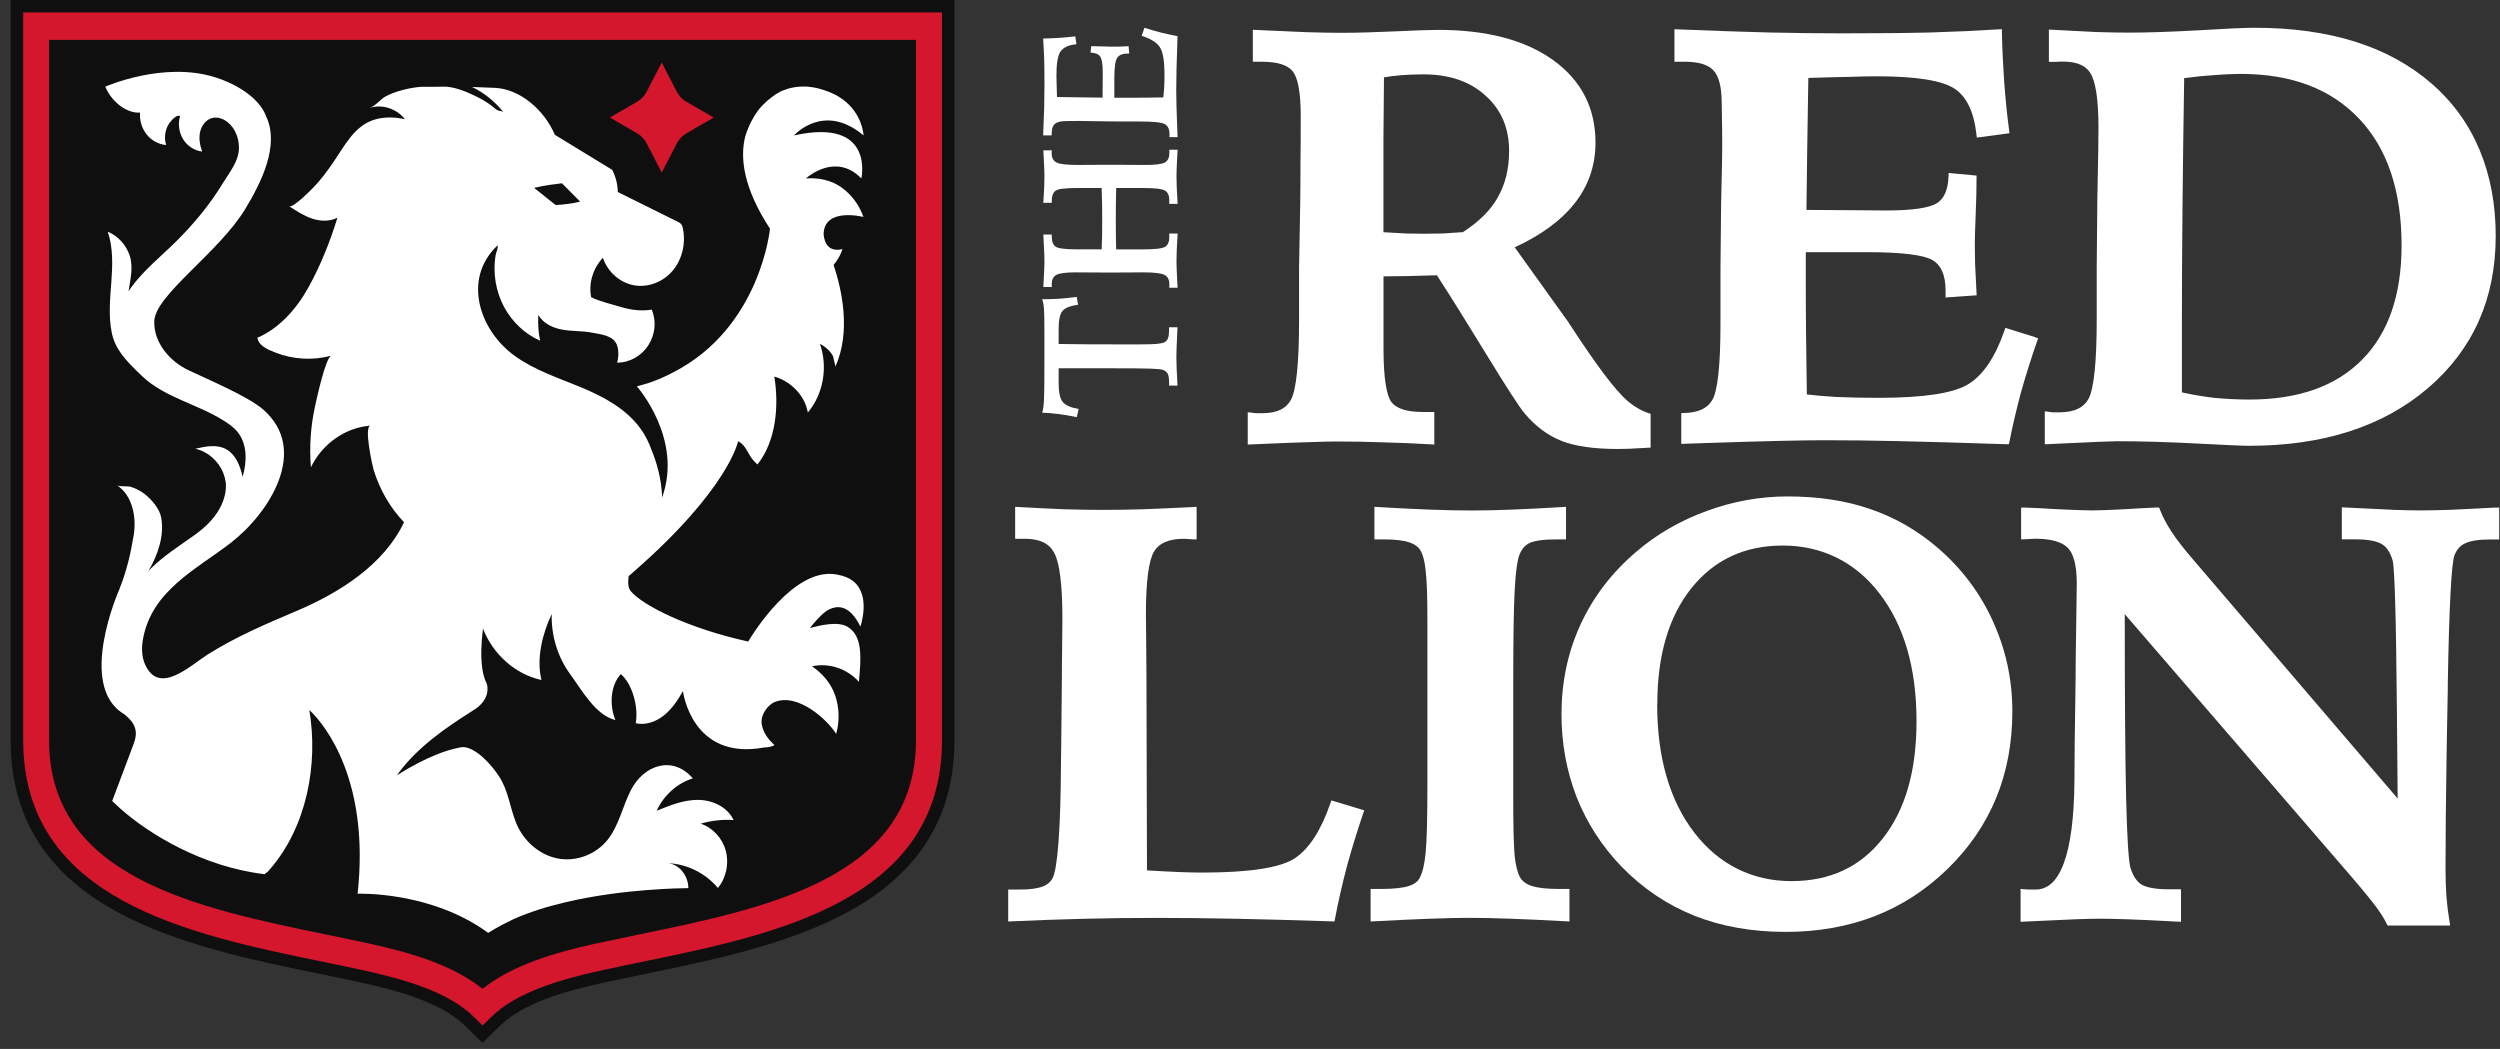 <?xml version="1.0" encoding="UTF-8"?>
<svg xmlns="http://www.w3.org/2000/svg" width="143" height="60" viewBox="0 0 143 60" fill="none">
  <rect x="0" y="0" width="143" height="60" fill="#333333" stroke="none"/>
  <g clip-path="url(#clip0_8316_26694)">
    <g clip-path="url(#clip1_8316_26694)">
      <path d="M54.594 42.343C54.594 44.764 53.971 46.73 52.897 48.336C51.825 49.937 50.322 51.155 48.596 52.11C45.589 53.774 41.843 54.674 38.381 55.402L36.917 55.706L34.505 56.212C33.399 56.456 32.251 56.746 31.209 57.143C30.164 57.54 29.254 58.035 28.605 58.67L27.915 59.344L27.6 59.653L27.285 59.344L26.596 58.67C25.948 58.035 25.039 57.54 23.994 57.143C22.952 56.746 21.803 56.456 20.695 56.212V56.21C19.922 56.041 19.116 55.876 18.295 55.709L18.294 55.707C14.452 54.916 10.047 54.014 6.609 52.111C4.883 51.156 3.378 49.937 2.307 48.336C1.232 46.73 0.61 44.764 0.609 42.343V0H54.594V42.343ZM12.421 53.894C14.407 54.449 16.455 54.87 18.385 55.268C18.796 55.351 19.203 55.435 19.606 55.519C19.204 55.434 18.797 55.35 18.386 55.267C16.456 54.869 14.407 54.449 12.421 53.894ZM46.393 52.667C45.244 53.145 44.027 53.544 42.786 53.891L43.528 53.677C44.511 53.382 45.474 53.049 46.393 52.667ZM5.907 51.168C7.395 52.13 9.124 52.861 10.946 53.45L10.223 53.206C8.667 52.661 7.196 52.002 5.907 51.168Z" fill="#0F0F0F"></path>
      <path d="M36.99 8.2L37.851 9.872L38.713 8.2C38.834 7.964 39.017 7.77 39.239 7.639L40.822 6.723L39.239 5.807C39.017 5.679 38.834 5.483 38.713 5.247L37.851 3.575L36.99 5.247C36.868 5.483 36.686 5.676 36.464 5.807L34.886 6.723L36.464 7.639C36.686 7.768 36.868 7.964 36.99 8.2Z" fill="#D4172D"></path>
      <path d="M27.603 58.654L27.101 58.162C25.632 56.722 23.119 56.018 20.854 55.516C20.074 55.346 19.266 55.178 18.441 55.008C10.817 53.44 1.327 51.488 1.327 42.34V0.711H53.882V42.343C53.882 51.488 44.398 53.44 36.773 55.008C35.946 55.178 35.135 55.346 34.353 55.518C32.091 56.018 29.577 56.725 28.108 58.164L27.603 58.657V58.654ZM2.807 2.282V42.343C2.807 50.195 11.261 51.935 18.721 53.469C19.554 53.639 20.368 53.807 21.155 53.979C23.393 54.474 25.867 55.168 27.603 56.563C29.34 55.168 31.813 54.474 34.049 53.979C34.839 53.807 35.656 53.636 36.488 53.466C43.946 51.93 52.394 50.192 52.394 42.343V2.282H2.807Z" fill="#D4172D"></path>
      <path d="M49.395 12.424C49.151 11.722 48.692 11.107 48.102 10.699C47.516 10.293 46.813 10.16 46.112 10.204C46.112 10.202 46.112 10.199 46.11 10.197C46.245 10.076 47.833 8.733 49.27 10.207C49.27 10.207 50.058 6.713 45.417 7.747C45.417 7.747 47.111 5.82 49.395 7.747C49.395 7.747 49.352 6.514 48.187 5.671C48.187 5.671 48.187 5.671 48.182 5.669C47.907 5.47 47.571 5.294 47.159 5.163C46.826 5.046 46.519 4.985 46.237 4.962C46.215 4.959 46.194 4.954 46.173 4.951V4.957C45.563 4.917 45.084 5.051 44.775 5.182C44.759 5.187 44.746 5.19 44.73 5.195C44.73 5.195 44.678 5.218 44.588 5.268C44.447 5.341 44.373 5.396 44.373 5.396C44.101 5.574 43.715 5.873 43.364 6.312C43.094 6.681 42.828 7.166 42.629 7.794C42.318 9.027 42.518 10.751 44.043 13.081C44.043 13.081 43.507 18.75 38.496 21.305C37.947 21.598 37.45 21.791 37.08 21.914C36.868 21.977 36.654 22.04 36.427 22.098C36.427 22.098 39.086 25.087 37.873 28.455C37.843 27.377 37.547 26.408 37.257 25.709C37.111 25.301 36.919 24.911 36.67 24.563C35.835 23.385 34.529 22.692 33.232 22.152C31.934 21.613 30.579 21.179 29.429 20.346C27.426 18.896 26.43 15.947 28.465 14.031C28.491 14.272 28.375 14.403 28.34 14.641C28.19 15.625 28.361 16.664 28.821 17.535C29.281 18.407 30.024 19.106 30.896 19.488C30.785 18.978 30.769 18.535 30.79 18.012C31.078 18.514 31.644 18.766 32.191 18.86C32.738 18.954 33.301 18.923 33.848 19.025C34.358 19.122 35.037 19.184 35.264 19.677C35.402 19.975 35.394 20.422 35.298 20.742C36.002 20.75 36.697 20.362 37.088 19.744C37.479 19.127 37.555 18.394 37.283 17.708C36.697 17.813 36.089 17.732 35.515 17.559C34.942 17.386 34.36 17.261 33.816 17.002C33.65 16.19 33.935 15.332 34.485 14.743C34.752 15.554 35.468 16.177 36.268 16.319C37.072 16.462 37.928 16.13 38.472 15.489C39.017 14.848 39.236 13.924 39.064 13.081C39.046 12.987 39.02 12.892 38.961 12.819C38.906 12.754 38.829 12.714 38.755 12.678C37.616 12.112 36.474 11.547 35.336 10.982C35.341 10.563 35.209 10.081 35.018 9.715C34.004 9.102 32.756 8.325 31.739 7.713C31.147 6.31 29.749 5.08 28.298 5.025C28.298 5.025 27.799 5.006 27 4.975C27.693 5.307 28.314 5.807 28.8 6.422C28.726 6.344 28.552 6.352 28.459 6.305C28.332 6.242 28.224 6.124 28.108 6.04C27.865 5.86 27.603 5.7 27.334 5.564C26.792 5.294 26.184 5.025 25.589 4.964C25.436 4.949 25.262 4.964 24.884 4.964H24.096C24.096 4.964 22.976 5.033 22.082 5.501C21.736 5.682 21.498 6.061 21.131 6.174C21.85 5.941 22.685 6.208 23.163 6.82C22.622 6.7 22.056 6.676 21.517 6.815C20.301 7.132 19.736 8.304 19.057 9.294C18.713 9.796 18.351 10.286 17.931 10.72C17.783 10.874 16.742 11.927 16.538 11.796C16.958 12.07 17.384 12.348 17.854 12.505C18.325 12.659 18.856 12.683 19.3 12.453C18.885 13.819 18.33 15.196 17.645 16.434C16.961 17.672 15.98 18.776 14.725 19.32C14.783 19.781 15.341 20.004 15.753 20.166C16.768 20.566 17.902 20.629 18.951 20.344C18.623 20.433 18.095 22.896 18.021 23.236C17.77 24.377 17.688 25.563 17.785 26.73C18.428 25.382 19.773 24.443 21.197 24.348C20.796 24.375 21.303 26.644 21.364 26.848C21.705 27.984 22.307 29.036 23.11 29.871C21.961 32.31 19.398 33.91 17.006 34.928C15.246 35.676 13.512 36.407 11.879 37.438C10.88 38.069 9.091 39.812 8.293 37.993C8.105 37.566 8.092 37.074 8.169 36.611C8.644 33.781 11.245 32.567 13.216 31.038C15.386 29.358 17.727 25.738 15.04 23.414C14.149 22.645 11.792 21.663 10.745 21.158C9.699 20.653 8.79 19.595 8.824 18.378C8.864 16.879 12.516 14.46 14.041 11.934C14.923 10.471 16.028 8.307 15.211 6.632H15.217C14.596 5.069 12.302 4.42 12.302 4.42C9.337 3.486 6.023 4.957 6.023 4.957C6.345 5.755 7.191 6.493 8.01 6.441C7.976 6.891 8.118 7.354 8.393 7.697C8.671 8.04 9.08 8.262 9.506 8.296C9.35 7.825 9.466 7.27 9.791 6.912C9.921 6.768 10.135 6.551 10.301 6.642C10.169 7.085 10.238 7.584 10.478 7.972C10.719 8.357 11.129 8.621 11.565 8.668C11.438 8.32 11.366 7.938 11.44 7.574C11.514 7.21 11.755 6.87 12.093 6.763C12.352 6.681 12.637 6.744 12.873 6.886C13.367 7.181 13.652 7.791 13.668 8.38C13.692 9.207 13.132 9.841 12.735 10.498C11.987 11.73 11.062 12.832 10.053 13.832C9.181 14.693 8.208 15.463 7.479 16.473C7.434 16.536 7.392 16.599 7.352 16.661C7.455 15.973 7.638 15.277 7.416 14.612C7.209 13.997 6.739 13.486 6.163 13.254C6.475 14.162 6.44 15.156 6.369 16.119C6.3 17.083 6.2 18.062 6.388 19.006C6.575 19.951 7.151 20.595 8.14 21.524C9.405 22.726 11.271 23.108 12.764 24.04C13.071 24.231 13.377 24.437 13.605 24.728C14.144 25.416 14.136 26.398 13.877 27.28C13.872 27.262 13.869 27.246 13.866 27.227C13.732 26.631 13.478 26.013 12.97 25.715C12.434 25.398 11.768 25.529 11.168 25.67C11.871 25.819 12.489 26.353 12.77 27.052C12.838 27.225 12.886 27.405 12.912 27.589C12.949 27.887 13.005 29.224 11.255 30.512C11.181 30.567 11.105 30.622 11.031 30.674C10.214 31.253 9.366 31.795 8.644 32.504C8.592 32.556 8.541 32.609 8.488 32.661C9.028 31.763 9.413 30.627 9.218 29.591C9.123 29.086 8.652 28.552 8.269 28.256C8.034 28.073 7.764 27.934 7.484 27.848C7.294 27.79 6.837 27.853 6.694 27.759C7.564 28.324 7.825 29.573 7.645 30.635C7.466 31.698 7.252 32.619 6.861 33.616C6.847 33.648 6.834 33.687 6.821 33.724C6.821 33.724 4.366 39.246 7.106 40.851C7.421 41.11 7.712 41.398 7.764 41.83C7.793 42.057 7.738 42.288 7.661 42.507L6.417 45.818L6.617 46.004C6.681 46.064 6.752 46.13 6.821 46.193L6.887 46.255C8.507 47.698 11.583 49.582 15.132 50.004C15.407 49.763 15.18 50.019 15.431 49.731C17.55 47.302 18.216 43.706 17.693 40.615C17.748 40.667 17.804 40.722 17.862 40.777C18.56 41.489 21.168 44.62 20.455 51.121C20.455 51.121 24.63 50.954 27.923 53.359C27.923 53.359 28.499 52.99 29.345 52.587C30.27 52.173 31.297 51.854 32.334 51.611C32.357 51.611 32.376 51.605 32.4 51.6V51.595C35.698 50.828 39.051 50.804 39.352 50.802H39.374C39.374 50.105 38.853 49.422 38.198 49.375C39.281 49.412 40.343 49.935 41.065 50.791C41.535 50.223 41.712 49.396 41.517 48.669C41.321 47.941 40.761 47.336 40.077 47.114C40.69 46.936 41.329 46.865 41.963 46.905C41.593 46.138 40.729 45.755 39.915 45.753C39.101 45.753 38.322 46.064 37.563 46.376C37.965 45.489 38.737 44.798 39.63 44.523C38.483 43.196 36.842 43.743 36.094 45.182C35.613 46.109 35.41 47.203 34.77 48.017C34.091 48.881 32.952 49.305 31.908 49.106C30.861 48.907 29.942 48.108 29.524 47.075C29.16 46.172 29.088 45.24 28.544 44.405C28.155 43.808 27.27 42.78 26.52 42.735H26.512C26.416 42.73 26.311 42.748 26.2 42.78C25.669 42.882 24.477 43.225 22.701 44.347C23.827 42.764 25.486 41.636 27.016 40.665C27.098 40.618 27.17 40.571 27.238 40.521C27.281 40.492 27.32 40.463 27.357 40.429C27.365 40.424 27.37 40.419 27.378 40.411C27.397 40.393 27.418 40.377 27.436 40.356C28.092 39.743 27.838 39.094 27.838 39.094C27.302 38.1 27.63 35.956 27.63 35.956H27.616C27.616 35.943 27.616 35.922 27.611 35.912C28.171 37.414 29.479 38.576 30.973 38.895C30.666 37.686 31.025 36.242 31.559 35.124C31.522 36.346 31.897 37.579 32.603 38.547C33.309 39.516 34.075 40.916 35.203 41.188C34.852 40.356 34.907 39.207 35.513 38.558C36.192 39.152 36.522 40.45 36.366 41.369C36.926 41.497 37.521 41.285 37.976 40.921C38.433 40.555 38.771 40.05 39.064 39.529C39.064 39.529 39.553 43.533 43.718 42.754C43.922 42.754 44.12 42.717 44.307 42.62C43.945 42.306 43.636 41.89 43.568 41.4C43.499 40.911 43.89 40.325 44.326 40.152C45.663 39.62 47.378 41.22 47.828 41.981C48.031 41.267 48.013 40.482 47.772 39.78C47.532 39.079 47.04 38.521 46.451 38.113C47.407 37.898 48.459 38.246 49.128 39C49.255 37.663 49.368 36.378 48.47 35.846C47.928 35.527 46.921 35.76 46.324 35.928C46.506 35.692 46.895 35.223 47.257 34.956C47.83 34.59 48.573 34.532 49.215 35.841C49.215 35.841 49.828 34.095 48.829 33.263C48.813 33.25 48.797 33.237 48.779 33.224C48.573 33.067 48.301 32.946 47.947 32.881C47.727 32.829 47.51 32.816 47.291 32.831H47.286C44.939 32.999 42.796 36.697 42.796 36.697C39.337 35.933 36.768 34.632 36.078 33.813C35.93 33.637 35.909 33.328 35.957 32.954C36.054 32.878 36.152 32.794 36.247 32.703C41.686 27.96 42.22 25.238 42.22 25.238C42.719 25.492 42.761 26.016 43.166 26.413C43.219 26.466 43.272 26.516 43.324 26.568C44.384 25.244 44.566 23.249 44.292 21.54C45.211 21.799 46.041 22.605 46.208 23.597C47.103 22.535 47.36 20.996 46.903 19.669C46.903 19.669 47.399 19.902 47.648 20.37C47.732 20.726 47.788 20.964 47.788 20.964C48.676 18.975 48.166 16.604 47.682 15.154C48.079 14.68 48.187 14.248 48.187 14.248C47.188 14.492 47.117 13.536 47.111 13.369C47.167 11.838 49.395 12.411 49.395 12.411V12.424ZM30.692 10.715C31.186 10.597 31.641 10.547 32.143 10.484C32.492 10.832 32.838 11.181 33.184 11.531C32.764 11.649 32.225 11.701 31.789 11.73C31.39 11.432 30.962 11.06 30.566 10.764C30.6 10.72 30.64 10.73 30.692 10.717V10.715Z" fill="white"></path>
      <path d="M117.873 25.371C119.714 25.284 120.786 25.238 121.1 25.238C122.435 25.238 123.94 25.28 125.612 25.367C127.281 25.454 128.295 25.5 128.64 25.5C132.876 25.5 136.294 24.408 138.878 22.202C141.465 19.985 142.755 17.077 142.755 13.495C142.755 9.913 141.534 6.896 139.077 4.773C136.623 2.643 133.244 1.589 128.969 1.589C128.391 1.589 127.296 1.638 125.692 1.737C124.1 1.824 122.795 1.866 121.777 1.866C121.207 1.866 120.572 1.854 119.871 1.831C119.167 1.797 118.344 1.756 117.399 1.703L117.196 1.691V3.537H117.64C117.716 3.526 117.835 3.522 117.996 3.522C118.819 3.522 119.32 3.765 119.58 4.197C119.718 4.424 119.833 4.788 119.913 5.311C119.99 5.834 120.032 6.494 120.032 7.301C120.032 7.908 120.017 9.011 119.982 10.614C119.971 10.963 119.967 11.232 119.967 11.418L119.932 15.307V18.218C119.932 19.462 119.894 20.466 119.814 21.235C119.733 22.009 119.619 22.517 119.477 22.79C119.201 23.305 118.669 23.586 117.797 23.586H117.414C117.33 23.574 117.253 23.567 117.181 23.555L116.962 23.525V25.413L117.161 25.405L117.869 25.371H117.873ZM124.839 11.865C124.862 9.53 124.893 7.062 124.935 4.466C125.62 4.379 126.213 4.322 126.703 4.292C127.25 4.25 127.732 4.227 128.157 4.227C131.089 4.227 133.339 5.091 134.947 6.797C136.554 8.495 137.37 10.899 137.37 14.037C137.37 16.892 136.608 19.06 135.115 20.572C133.623 22.085 131.483 22.854 128.67 22.854C127.985 22.854 127.308 22.82 126.645 22.756C126.041 22.687 125.428 22.581 124.805 22.445V18.351C124.805 16.402 124.816 14.238 124.839 11.865Z" fill="white"></path>
      <path d="M114.003 35.549C113.265 33.923 112.216 32.524 110.853 31.349C109.682 30.341 108.396 29.601 106.995 29.124C105.598 28.635 104.014 28.396 102.246 28.396C100.68 28.396 99.142 28.673 97.626 29.226C96.111 29.78 94.767 30.553 93.607 31.55C92.214 32.732 91.147 34.12 90.408 35.716C89.681 37.3 89.317 39.017 89.317 40.859C89.317 42.527 89.608 44.108 90.186 45.602C90.779 47.087 91.632 48.407 92.75 49.57C93.956 50.81 95.341 51.746 96.907 52.375C98.472 52.997 100.217 53.304 102.142 53.304C105.84 53.304 108.932 52.106 111.401 49.703C113.869 47.3 115.106 44.294 115.106 40.693C115.106 38.881 114.738 37.164 113.999 35.549H114.003ZM94.798 40.283C94.798 37.467 95.456 35.261 96.754 33.635C98.059 32.016 99.792 31.205 101.982 31.205C104.171 31.205 106.1 32.115 107.504 33.942C108.913 35.773 109.625 38.206 109.625 41.261C109.625 44.123 108.97 46.352 107.684 47.974C106.402 49.593 104.672 50.4 102.472 50.4C100.271 50.4 98.357 49.487 96.93 47.648C95.51 45.806 94.79 43.354 94.79 40.279L94.798 40.283Z" fill="white"></path>
      <path d="M77.973 46.538L78.038 46.352L77.85 46.295L76.331 45.837L76.155 45.783L76.094 45.958C75.55 47.531 74.865 48.566 74.058 49.096C73.663 49.358 73.028 49.563 72.132 49.703C71.241 49.843 70.112 49.911 68.734 49.911C68.03 49.911 66.985 49.87 65.607 49.786L65.576 38.483C65.576 38.013 65.569 37.406 65.561 36.667C65.549 35.924 65.546 35.416 65.546 35.136C65.546 34.181 65.588 33.404 65.668 32.801C65.749 32.191 65.871 31.777 66.013 31.542C66.292 31.08 66.839 30.818 67.727 30.818C67.762 30.818 67.834 30.822 67.957 30.833C68.079 30.845 68.179 30.852 68.255 30.852H68.447V28.991L68.248 29.003C67.161 29.056 66.196 29.101 65.362 29.131C64.539 29.154 63.793 29.166 63.127 29.166C62.461 29.166 61.741 29.154 60.907 29.131C60.084 29.097 59.204 29.056 58.27 29.003L58.067 28.991V30.818H58.637C59.495 30.818 60.023 31.099 60.298 31.618C60.448 31.887 60.566 32.331 60.647 32.964C60.727 33.593 60.769 34.393 60.769 35.371C60.769 35.674 60.765 36.216 60.754 37.001C60.742 37.774 60.739 38.4 60.739 38.881L60.704 42.444C60.704 42.706 60.696 43.085 60.689 43.585C60.677 45.526 60.631 47.05 60.547 48.164C60.505 48.721 60.455 49.172 60.398 49.517C60.34 49.87 60.275 50.097 60.214 50.219C60.096 50.446 59.904 50.613 59.625 50.715C59.338 50.821 58.909 50.882 58.324 50.882H57.669V52.709L57.868 52.701C59.242 52.637 60.62 52.588 62.005 52.554C63.402 52.519 64.784 52.504 66.158 52.504C67.532 52.504 69.071 52.519 70.739 52.554C72.412 52.588 74.218 52.637 76.166 52.701L76.331 52.709L76.362 52.55C76.557 51.53 76.79 50.522 77.051 49.525C77.326 48.528 77.632 47.535 77.969 46.545L77.973 46.538Z" fill="white"></path>
      <path d="M142.747 29.033C141.713 29.086 140.856 29.131 140.175 29.162C139.497 29.184 138.916 29.196 138.433 29.196C138.031 29.196 137.519 29.184 136.891 29.162C136.263 29.128 135.348 29.086 134.151 29.029L133.952 29.021V30.849H134.686C135.44 30.849 135.938 30.947 136.221 31.114H136.225C136.493 31.269 136.715 31.569 136.86 32.065C136.887 32.168 136.914 32.414 136.937 32.827C136.964 33.24 136.987 33.798 137.006 34.507C137.048 35.924 137.078 37.929 137.101 40.53C137.121 42.615 137.136 44.328 137.147 45.677L125.363 31.91C124.881 31.349 124.498 30.849 124.207 30.409C123.916 29.958 123.698 29.541 123.549 29.154L123.499 29.029H123.365C122.956 29.044 122.32 29.078 121.463 29.131C120.617 29.173 120.028 29.196 119.691 29.196C119.312 29.196 118.673 29.173 117.773 29.131C116.882 29.078 116.223 29.044 115.802 29.033H115.607V29.222V30.849H115.799C115.871 30.849 115.978 30.841 116.112 30.83C116.254 30.818 116.353 30.814 116.411 30.814C117.364 30.814 117.969 31.012 118.286 31.345C118.604 31.671 118.791 32.323 118.791 33.373C118.791 33.741 118.78 34.59 118.757 35.92C118.734 37.236 118.723 38.252 118.723 38.96L118.673 42.44C118.673 42.963 118.669 43.699 118.658 44.646C118.642 46.78 118.432 48.361 118.041 49.4C117.846 49.919 117.613 50.291 117.345 50.529C117.081 50.764 116.782 50.882 116.438 50.882H116.036C116.036 50.882 116.024 50.882 116.017 50.882C116.001 50.882 115.998 50.882 115.982 50.878C115.967 50.878 115.963 50.878 115.948 50.874C115.932 50.874 115.929 50.874 115.913 50.87C115.902 50.87 115.913 50.87 115.898 50.87C115.887 50.87 115.894 50.87 115.883 50.87C115.871 50.87 115.883 50.87 115.867 50.87C115.856 50.87 115.864 50.87 115.852 50.87C115.841 50.87 115.852 50.87 115.837 50.87C115.825 50.87 115.833 50.87 115.821 50.87C115.806 50.87 115.821 50.87 115.806 50.87C115.791 50.87 115.806 50.87 115.791 50.87L115.577 50.844V52.728L115.776 52.717C117.107 52.652 118.072 52.607 118.677 52.584C119.293 52.561 119.771 52.55 120.123 52.55C120.537 52.55 121.065 52.561 121.7 52.584C122.347 52.607 123.296 52.648 124.552 52.717L124.754 52.728V50.867H124.05C123.304 50.867 122.799 50.768 122.5 50.601C122.225 50.427 122.003 50.112 121.857 49.616C121.807 49.434 121.761 49.025 121.719 48.365C121.677 47.709 121.643 46.822 121.616 45.708C121.562 43.543 121.536 40.014 121.536 35.128L134.514 50.162C135.23 50.999 135.708 51.591 135.957 51.932C136.206 52.273 136.393 52.576 136.516 52.834L136.569 52.94H140.148L140.114 52.72C140.037 52.258 139.976 51.78 139.934 51.284C139.903 50.787 139.884 50.275 139.884 49.745C139.884 48.941 139.888 47.944 139.899 46.754C139.911 45.556 139.926 44.279 139.949 42.914L140.014 39.366V39.105C140.052 36.91 140.102 35.2 140.167 33.976C140.198 33.362 140.232 32.873 140.27 32.505C140.309 32.134 140.347 31.902 140.385 31.792C140.515 31.44 140.718 31.212 140.994 31.084H140.998C141.285 30.939 141.767 30.856 142.463 30.856H142.953V29.029L142.751 29.04L142.747 29.033Z" fill="white"></path>
      <path d="M89.172 50.848C88.464 50.848 87.947 50.787 87.614 50.677C87.285 50.567 87.07 50.401 86.944 50.177C86.81 49.938 86.703 49.54 86.638 48.96C86.585 48.369 86.558 47.311 86.558 45.776V39.059C86.558 36.489 86.585 34.711 86.642 33.726C86.695 32.733 86.784 32.092 86.894 31.785C87.025 31.417 87.228 31.186 87.488 31.061C87.779 30.928 88.284 30.852 89.038 30.852H89.577V28.991L89.375 29.003C88.318 29.067 87.358 29.116 86.493 29.15C85.635 29.184 84.862 29.2 84.173 29.2C83.484 29.2 82.673 29.184 81.77 29.15C80.882 29.116 79.898 29.067 78.819 29.003L78.616 28.991V30.852H79.136C79.799 30.852 80.288 30.913 80.61 31.023C80.939 31.133 81.146 31.296 81.261 31.504V31.508C81.395 31.736 81.494 32.103 81.548 32.642V32.645C81.613 33.165 81.647 34.097 81.647 35.45V45.01C81.647 46.83 81.613 48.081 81.548 48.767C81.483 49.449 81.368 49.911 81.222 50.181V50.188C81.119 50.404 80.92 50.571 80.591 50.677C80.258 50.787 79.734 50.848 79.002 50.848H78.398V52.709L78.601 52.698C79.822 52.633 80.893 52.584 81.816 52.55C82.738 52.516 83.488 52.501 84.07 52.501C84.705 52.501 85.478 52.516 86.389 52.55C87.3 52.584 88.36 52.629 89.57 52.698L89.773 52.709V50.848H89.168H89.172Z" fill="white"></path>
      <path d="M94.415 25.587V23.669C93.956 23.536 93.508 23.286 93.072 22.914C92.391 22.323 91.285 20.856 89.742 18.479V18.472L86.642 14.147C88.127 13.461 89.264 12.638 90.033 11.675C90.852 10.659 91.262 9.484 91.262 8.158C91.262 6.168 90.446 4.587 88.824 3.427C87.209 2.275 85.012 1.71 82.26 1.71C81.835 1.71 81.02 1.736 79.81 1.793C78.601 1.846 77.594 1.877 76.783 1.877C76.213 1.877 75.543 1.865 74.777 1.843C74.008 1.808 73.036 1.767 71.861 1.714L71.662 1.706V3.533H72.202C73.109 3.533 73.66 3.734 73.935 4.068C74.073 4.234 74.196 4.519 74.276 4.951C74.356 5.379 74.402 5.933 74.402 6.611C74.402 7.68 74.398 8.594 74.387 9.355C74.387 10.121 74.383 10.887 74.372 11.66L74.307 15.322V18.267C74.307 19.529 74.268 20.541 74.188 21.311C74.108 22.088 73.989 22.592 73.851 22.85C73.587 23.358 73.067 23.635 72.205 23.635H71.823C71.75 23.623 71.67 23.616 71.585 23.604L71.371 23.578V25.428L71.57 25.42C73.277 25.344 74.421 25.299 75.015 25.287C75.619 25.265 76.075 25.253 76.377 25.253C77.323 25.253 78.241 25.268 79.141 25.302C80.04 25.325 80.939 25.363 81.839 25.416L82.042 25.428V23.566H81.387C80.434 23.566 79.868 23.354 79.592 23.005C79.458 22.827 79.34 22.494 79.259 21.974C79.179 21.463 79.137 20.792 79.137 19.965V15.807C79.573 15.807 80.021 15.8 80.484 15.792C80.985 15.78 81.555 15.765 82.191 15.746C83.025 17.035 83.986 18.574 85.084 20.375C86.202 22.198 86.914 23.297 87.212 23.65C87.836 24.389 88.54 24.916 89.337 25.227C90.129 25.534 91.204 25.682 92.559 25.682C92.938 25.682 93.378 25.666 93.876 25.632C94.048 25.625 94.232 25.613 94.423 25.602L94.415 25.587ZM85.67 11.296C85.257 12.028 84.594 12.687 83.676 13.279C83.278 13.309 82.895 13.336 82.528 13.355C82.145 13.366 81.785 13.37 81.448 13.37C81.177 13.37 80.84 13.366 80.434 13.355C80.07 13.336 79.634 13.313 79.133 13.283V7.987C79.144 6.748 79.156 5.561 79.163 4.424C79.481 4.371 79.803 4.329 80.128 4.303C80.518 4.272 80.947 4.253 81.414 4.253C82.918 4.253 84.097 4.667 84.981 5.478C85.873 6.278 86.321 7.328 86.321 8.639C86.321 9.659 86.102 10.538 85.67 11.293V11.296Z" fill="white"></path>
      <path d="M116.404 19.283L114.884 18.809L114.708 18.753L114.647 18.927C114.115 20.455 113.426 21.455 112.599 21.967C112.197 22.221 111.573 22.418 110.708 22.555C109.847 22.687 108.764 22.756 107.455 22.756C106.579 22.756 105.767 22.74 105.021 22.706C104.367 22.668 103.812 22.619 103.352 22.562C103.333 21.228 103.314 20.072 103.306 19.101C103.295 18.078 103.291 17.081 103.291 16.114V14.424H106.812C107.819 14.424 108.638 14.466 109.266 14.545C109.901 14.625 110.322 14.746 110.555 14.886C111.022 15.167 111.286 15.716 111.286 16.619V17.017L111.493 17.001L112.879 16.903L113.066 16.892L113.055 16.706C113.02 16.061 112.993 15.512 112.974 15.057C112.963 14.602 112.959 14.23 112.959 13.939C112.959 13.647 112.974 13.097 113.009 12.278C113.043 11.448 113.058 10.758 113.058 10.213V10.042L112.886 10.027L111.665 9.913L111.462 9.894L111.455 10.095C111.424 10.895 111.183 11.38 110.785 11.626C110.582 11.751 110.245 11.858 109.755 11.93C109.269 12.002 108.653 12.04 107.899 12.04C107.582 12.04 106.946 12.036 105.989 12.024C105.044 12.013 104.252 12.009 103.613 12.009H103.329C103.349 10.857 103.364 9.659 103.375 8.412C103.398 7.15 103.417 5.831 103.437 4.458C104.332 4.428 105.101 4.409 105.725 4.398C106.407 4.375 106.95 4.364 107.352 4.364C108.477 4.364 109.411 4.424 110.15 4.542C110.892 4.659 111.428 4.834 111.769 5.053C112.458 5.489 112.902 6.342 113.051 7.677L113.074 7.87L113.269 7.843L114.754 7.646L114.941 7.62L114.919 7.434C114.796 6.501 114.704 5.577 114.639 4.667C114.574 3.746 114.528 2.809 114.509 1.866V1.668L114.306 1.68C113.108 1.756 111.815 1.816 110.418 1.858C109.032 1.892 107.337 1.907 105.323 1.907C104.125 1.907 102.736 1.892 101.155 1.858C99.571 1.816 97.845 1.756 95.977 1.68L95.778 1.672V3.53H96.348C97.186 3.53 97.719 3.712 98.006 4.022C98.304 4.341 98.48 4.936 98.48 5.872C98.48 5.929 98.484 6.225 98.496 6.759C98.507 7.294 98.511 7.802 98.511 8.291C98.511 8.78 98.496 9.689 98.461 11.031C98.45 11.357 98.446 11.604 98.446 11.77L98.411 15.413V18.552C98.411 19.742 98.369 20.697 98.289 21.429C98.208 22.164 98.086 22.642 97.941 22.888C97.657 23.362 97.114 23.627 96.226 23.627H96.168V25.39C96.643 25.371 97.24 25.352 97.963 25.329C100.933 25.231 103.092 25.181 104.443 25.181C105.641 25.181 107.007 25.197 108.546 25.231C110.085 25.265 112.151 25.322 114.746 25.409H114.911L114.941 25.257C115.118 24.37 115.332 23.453 115.581 22.509C115.845 21.565 116.155 20.572 116.518 19.53L116.583 19.348L116.396 19.291L116.404 19.283Z" fill="white"></path>
      <path d="M66.872 22.057L66.872 21.873C66.872 21.65 66.846 21.488 66.797 21.384C66.743 21.28 66.65 21.204 66.517 21.154C66.416 21.122 66.173 21.098 65.785 21.085C65.397 21.072 64.679 21.066 63.632 21.066L60.554 21.066L60.554 21.923C60.554 22.445 60.633 22.802 60.79 22.995C60.949 23.187 61.251 23.32 61.699 23.393L61.592 23.861C61.236 23.785 60.898 23.727 60.575 23.686C60.248 23.642 59.928 23.616 59.612 23.605C59.661 23.462 59.696 23.231 59.715 22.913C59.733 22.594 59.74 21.893 59.74 20.81L59.74 18.922C59.74 18.311 59.731 17.885 59.715 17.646C59.694 17.404 59.656 17.226 59.607 17.114L59.773 17.114C60.054 17.114 60.344 17.103 60.645 17.084C60.942 17.06 61.258 17.027 61.592 16.984L61.666 17.432C61.23 17.488 60.935 17.603 60.785 17.776C60.631 17.95 60.554 18.29 60.554 18.798L60.554 19.675C61.129 19.686 61.692 19.693 62.249 19.695C62.805 19.697 63.452 19.699 64.191 19.699L65.196 19.699C65.671 19.699 66 19.688 66.192 19.669C66.383 19.649 66.524 19.617 66.617 19.574C66.706 19.524 66.771 19.446 66.811 19.34C66.851 19.234 66.87 19.084 66.87 18.892L66.87 18.718L67.353 18.718C67.349 18.801 67.344 18.924 67.337 19.086C67.304 19.738 67.288 20.182 67.288 20.422C67.288 20.596 67.293 20.819 67.304 21.089C67.316 21.358 67.332 21.68 67.353 22.055L66.87 22.055L66.872 22.057ZM59.68 16.415C59.684 16.319 59.691 16.178 59.701 15.997C59.729 15.486 59.743 15.137 59.743 14.955C59.743 14.726 59.727 14.314 59.694 13.719C59.687 13.587 59.682 13.485 59.677 13.416L60.161 13.416L60.161 13.53C60.161 13.816 60.236 14.011 60.388 14.113C60.538 14.212 60.94 14.262 61.594 14.262L63.015 14.262C63.027 13.983 63.034 13.708 63.041 13.435C63.046 13.162 63.046 12.894 63.046 12.627C63.046 12.378 63.046 12.097 63.041 11.785C63.034 11.473 63.025 11.129 63.015 10.754L61.594 10.754C60.942 10.754 60.54 10.804 60.388 10.904C60.238 11.004 60.161 11.198 60.161 11.486L60.161 11.601L59.677 11.601C59.699 11.283 59.715 10.995 59.727 10.739C59.738 10.484 59.743 10.256 59.743 10.057C59.743 9.875 59.729 9.527 59.701 9.016C59.689 8.836 59.682 8.697 59.68 8.598L60.159 8.598L60.159 8.667C60.154 8.691 60.154 8.721 60.154 8.762C60.154 9.024 60.248 9.202 60.435 9.295C60.617 9.388 61.026 9.436 61.662 9.436C61.769 9.436 61.963 9.436 62.244 9.431C62.524 9.427 62.753 9.427 62.933 9.427L64.069 9.427C64.284 9.427 64.556 9.427 64.883 9.431C65.205 9.434 65.423 9.436 65.533 9.436C66.096 9.436 66.463 9.388 66.636 9.291C66.804 9.195 66.888 9.011 66.888 8.743L66.888 8.632C66.884 8.607 66.881 8.583 66.877 8.563L67.36 8.563C67.353 8.676 67.344 8.836 67.332 9.042C67.307 9.557 67.295 9.899 67.295 10.068C67.295 10.259 67.3 10.486 67.311 10.75C67.323 11.016 67.339 11.32 67.36 11.662L66.877 11.662C66.877 11.636 66.877 11.601 66.881 11.562C66.886 11.523 66.886 11.493 66.886 11.478C66.886 11.192 66.804 11.001 66.643 10.904C66.482 10.804 66.066 10.754 65.395 10.754L63.845 10.754C63.838 11.09 63.833 11.4 63.829 11.681C63.824 11.965 63.824 12.242 63.824 12.519C63.824 12.991 63.824 13.348 63.829 13.591C63.833 13.831 63.838 14.054 63.845 14.264L65.395 14.264C66.066 14.264 66.482 14.217 66.643 14.119C66.804 14.02 66.886 13.827 66.886 13.541C66.886 13.524 66.886 13.496 66.881 13.457C66.877 13.413 66.877 13.381 66.877 13.357L67.36 13.357C67.339 13.704 67.323 14.009 67.311 14.275C67.3 14.541 67.295 14.764 67.295 14.949C67.295 15.122 67.307 15.464 67.332 15.975C67.344 16.181 67.351 16.341 67.36 16.458L66.877 16.458C66.881 16.434 66.884 16.41 66.888 16.382L66.888 16.263C66.888 15.997 66.795 15.817 66.608 15.724C66.418 15.626 66.012 15.579 65.388 15.579C65.28 15.579 65.082 15.579 64.792 15.583C64.502 15.587 64.263 15.587 64.081 15.587L62.936 15.587C62.735 15.587 62.48 15.587 62.171 15.583C61.863 15.581 61.655 15.579 61.547 15.579C60.972 15.579 60.598 15.626 60.423 15.724C60.248 15.819 60.159 15.997 60.159 16.252C60.159 16.295 60.159 16.328 60.164 16.352L60.164 16.417L59.684 16.417L59.68 16.415ZM59.668 7.745C59.694 7.18 59.712 6.658 59.727 6.179C59.738 5.701 59.743 5.281 59.743 4.919C59.743 4.311 59.738 3.797 59.727 3.38C59.712 2.957 59.691 2.565 59.668 2.204C59.981 2.197 60.288 2.184 60.594 2.165C60.895 2.145 61.199 2.117 61.508 2.08L61.573 2.529C61.124 2.574 60.823 2.713 60.664 2.942C60.505 3.167 60.428 3.624 60.428 4.308C60.428 4.432 60.432 4.596 60.439 4.802C60.444 5.006 60.451 5.255 60.46 5.549C60.935 5.556 61.388 5.562 61.821 5.569C62.256 5.573 62.672 5.577 63.069 5.584L63.069 5.439C63.069 5.246 63.069 5.008 63.074 4.72C63.078 4.432 63.078 4.237 63.078 4.142C63.078 3.683 63.029 3.382 62.933 3.239C62.838 3.096 62.653 3.02 62.379 3.009L62.417 2.641C62.597 2.641 62.821 2.646 63.095 2.656C63.364 2.667 63.546 2.671 63.644 2.671C63.742 2.671 63.864 2.671 64.016 2.667C64.165 2.661 64.347 2.652 64.558 2.643L64.591 3.061L64.525 3.061C64.217 3.061 64.009 3.144 63.901 3.31C63.794 3.473 63.74 3.86 63.74 4.471L63.74 5.592L64.359 5.592C64.679 5.592 65.007 5.592 65.343 5.588C65.677 5.584 66.075 5.579 66.538 5.573C66.559 5.424 66.577 5.237 66.591 5.014C66.603 4.789 66.608 4.542 66.608 4.276C66.608 3.481 66.519 2.953 66.339 2.691C66.159 2.425 65.815 2.21 65.306 2.048L65.463 1.589C65.806 1.699 66.136 1.792 66.447 1.873C66.76 1.948 67.061 2.013 67.356 2.067C67.328 2.851 67.307 3.477 67.297 3.94C67.286 4.406 67.281 4.819 67.281 5.181C67.281 5.59 67.297 6.242 67.33 7.141C67.342 7.45 67.349 7.684 67.358 7.844L66.884 7.844C66.888 7.825 66.891 7.803 66.895 7.779L66.895 7.665C66.895 7.385 66.804 7.197 66.622 7.097C66.435 6.998 65.949 6.948 65.163 6.948L64.13 6.948L62.931 6.937C62.877 6.937 62.795 6.937 62.688 6.933C62.246 6.922 61.945 6.918 61.783 6.918C61.622 6.918 61.454 6.918 61.279 6.922C61.103 6.926 61.005 6.926 60.989 6.926C60.675 6.926 60.46 6.98 60.339 7.086C60.217 7.19 60.157 7.37 60.157 7.63L60.157 7.745L59.673 7.745L59.668 7.745Z" fill="white"></path>
    </g>
  </g>
  <defs>
    <clipPath id="clip0_8316_26694">
      <rect width="143" height="60" fill="white"></rect>
    </clipPath>
    <clipPath id="clip1_8316_26694">
      <rect width="143" height="60" fill="white"></rect>
    </clipPath>
  </defs>
</svg>
